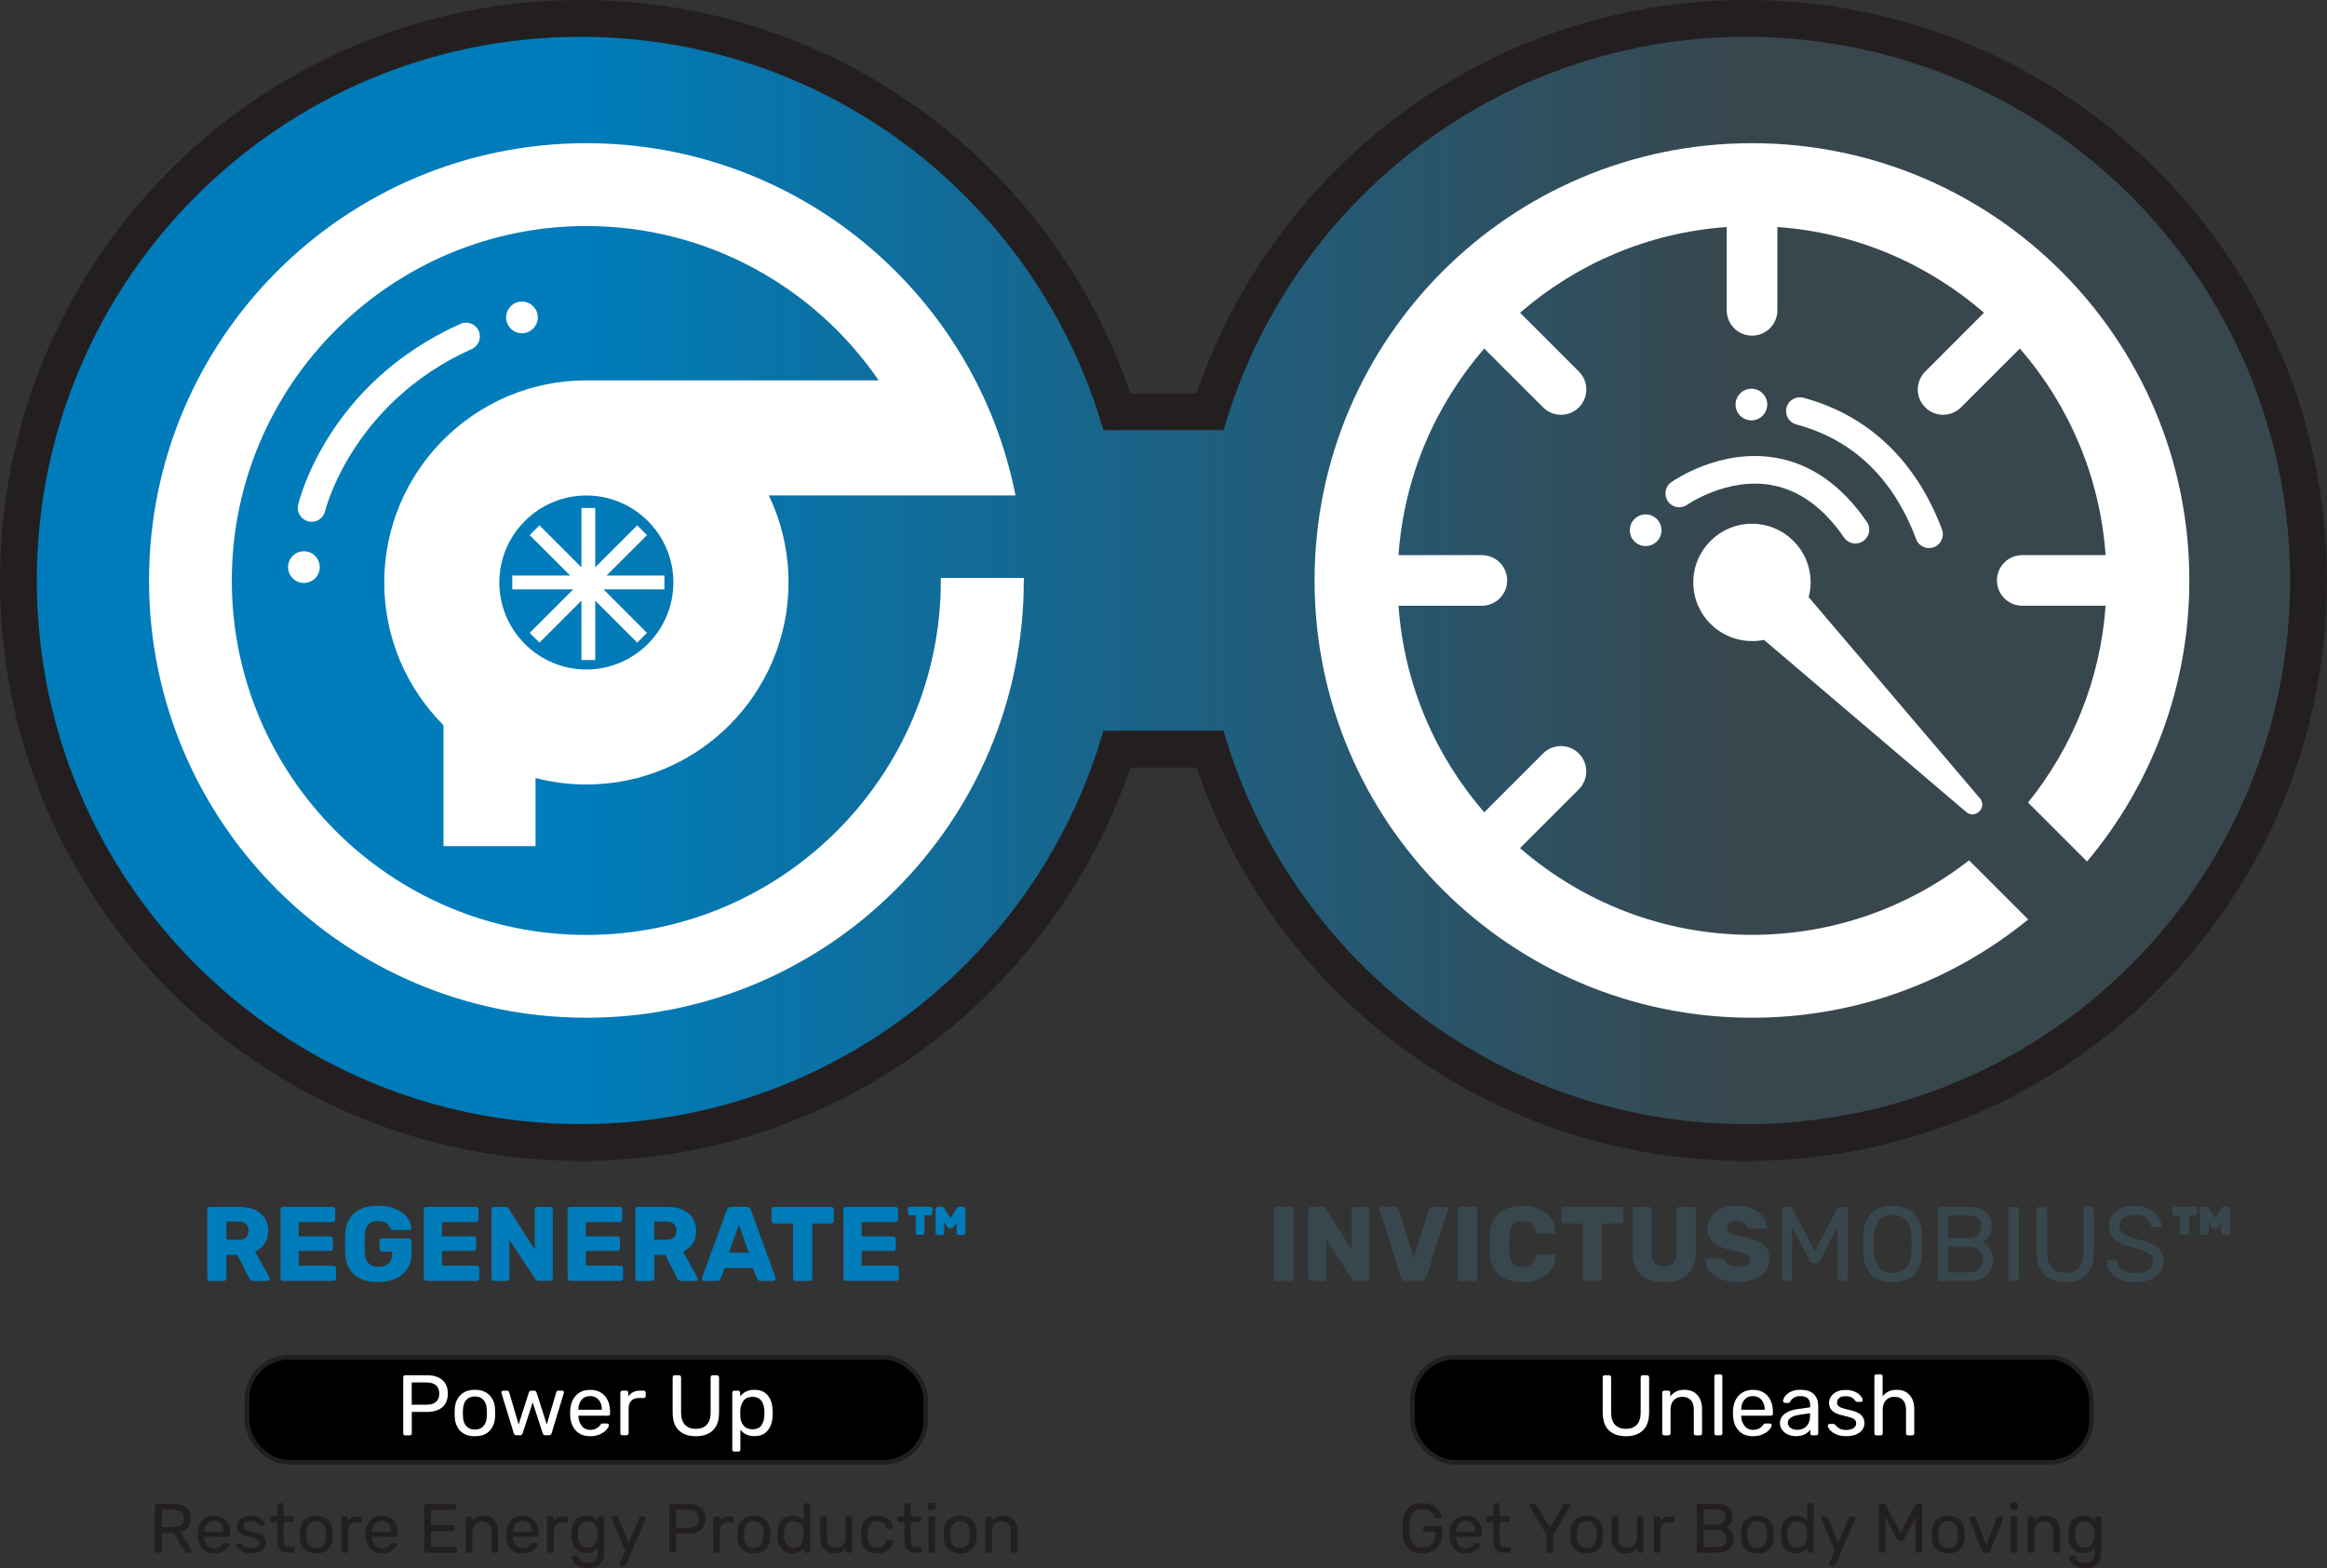 <?xml version="1.0" encoding="UTF-8"?>
<svg xmlns="http://www.w3.org/2000/svg" xmlns:xlink="http://www.w3.org/1999/xlink" id="Layer_2" data-name="Layer 2" viewBox="0 0 505.43 340.67">
  <rect x="0" y="0" width="505.43" height="340.67" fill="#333333" stroke="none"/>
  <defs>
    <style>
      .cls-1 {
        fill: #000;
      }

      .cls-1, .cls-2 {
        stroke: #231f20;
        stroke-miterlimit: 10;
      }

      .cls-3 {
        fill: #231f20;
      }

      .cls-3, .cls-4, .cls-5, .cls-6 {
        stroke-width: 0px;
      }

      .cls-2 {
        fill: url(#linear-gradient);
        stroke-width: 8px;
      }

      .cls-4 {
        fill: #007cba;
      }

      .cls-5 {
        fill: #38474e;
      }

      .cls-6 {
        fill: #fff;
      }
    </style>
    <linearGradient id="linear-gradient" x1="4" y1="126.11" x2="501.43" y2="126.11" gradientUnits="userSpaceOnUse">
      <stop offset=".25" stop-color="#007cba"></stop>
      <stop offset=".75" stop-color="#38474e"></stop>
    </linearGradient>
  </defs>
  <g id="Layer_1-2" data-name="Layer 1">
    <g>
      <g>
        <path class="cls-4" d="M45.2,278.12c-.12-.11-.17-.25-.17-.4v-14.95c0-.17.06-.31.17-.41.11-.11.25-.16.4-.16h6.26c2.01,0,3.58.46,4.7,1.37s1.69,2.2,1.69,3.88c0,1.07-.25,1.99-.76,2.74-.51.75-1.2,1.33-2.09,1.73l3.15,5.66c.05.09.07.18.07.25,0,.12-.05.23-.15.33-.1.1-.21.15-.33.15h-3.06c-.44,0-.76-.21-.94-.62l-2.62-5.06h-2.35v5.11c0,.17-.06.31-.17.41-.12.11-.26.16-.43.16h-2.97c-.15,0-.29-.06-.4-.17ZM51.82,269.35c.71,0,1.24-.17,1.61-.52.37-.34.55-.82.55-1.44s-.18-1.1-.54-1.46c-.36-.36-.9-.54-1.62-.54h-2.65v3.96h2.65Z"></path>
        <path class="cls-4" d="M61.1,278.12c-.12-.11-.17-.25-.17-.4v-14.95c0-.17.06-.31.17-.41.11-.11.25-.16.4-.16h10.74c.17,0,.31.05.41.16.11.11.16.25.16.41v2.16c0,.15-.05.29-.16.4-.11.12-.25.17-.41.17h-7.34v3.11h6.83c.17,0,.31.06.41.17.11.12.16.26.16.43v2c0,.15-.05.29-.16.4-.11.12-.25.17-.41.17h-6.83v3.2h7.52c.17,0,.31.05.41.16.11.11.16.25.16.41v2.16c0,.15-.05.29-.16.4-.11.12-.25.17-.41.17h-10.92c-.15,0-.29-.06-.4-.17Z"></path>
        <path class="cls-4" d="M76.96,276.9c-1.24-1.08-1.9-2.62-1.98-4.61-.02-.44-.02-1.15-.02-2.12s0-1.67.02-2.12c.08-1.95.75-3.45,2.01-4.51,1.26-1.06,2.98-1.59,5.14-1.59,1.46,0,2.73.24,3.81.71,1.08.48,1.91,1.08,2.48,1.82.58.74.88,1.5.91,2.28,0,.14-.05.25-.15.35-.1.09-.22.14-.36.14h-3.36c-.15,0-.28-.02-.37-.07-.09-.05-.17-.13-.23-.25-.2-.44-.51-.83-.94-1.16s-1.03-.49-1.79-.49c-1.82,0-2.78.97-2.88,2.9-.02.43-.02,1.1-.02,2s0,1.56.02,2c.09,2.02,1.07,3.04,2.94,3.04.9,0,1.63-.23,2.17-.7.54-.47.82-1.18.82-2.15v-.44h-2.16c-.17,0-.31-.06-.41-.17-.11-.11-.16-.26-.16-.42v-1.7c0-.17.05-.31.16-.43.11-.12.24-.17.41-.17h5.8c.17,0,.31.06.41.17s.16.26.16.43v2.62c0,1.3-.3,2.43-.9,3.37-.6.94-1.45,1.66-2.54,2.16s-2.37.75-3.83.75c-2.21,0-3.93-.54-5.17-1.62Z"></path>
        <path class="cls-4" d="M92.22,278.12c-.12-.11-.17-.25-.17-.4v-14.95c0-.17.06-.31.17-.41.11-.11.25-.16.4-.16h10.74c.17,0,.31.05.41.16.11.11.16.25.16.41v2.16c0,.15-.05.29-.16.4-.11.12-.25.17-.41.17h-7.34v3.11h6.83c.17,0,.31.06.41.17.11.12.16.26.16.43v2c0,.15-.05.29-.16.4-.11.12-.25.17-.41.17h-6.83v3.2h7.52c.17,0,.31.05.41.16.11.11.16.25.16.41v2.16c0,.15-.05.29-.16.4-.11.12-.25.17-.41.17h-10.92c-.15,0-.29-.06-.4-.17Z"></path>
        <path class="cls-4" d="M106.91,278.12c-.12-.11-.17-.25-.17-.4v-14.95c0-.17.06-.31.17-.41.11-.11.25-.16.4-.16h2.44c.38,0,.64.15.78.44l5.61,8.83v-8.69c0-.17.06-.31.17-.41.12-.11.25-.16.4-.16h2.76c.17,0,.31.05.41.16.11.11.16.25.16.41v14.93c0,.17-.05.31-.16.42-.11.12-.25.17-.41.17h-2.46c-.34,0-.59-.15-.76-.44l-5.61-8.51v8.37c0,.15-.05.29-.16.4-.11.12-.25.17-.41.17h-2.76c-.15,0-.29-.06-.4-.17Z"></path>
        <path class="cls-4" d="M123.45,278.12c-.12-.11-.17-.25-.17-.4v-14.95c0-.17.06-.31.17-.41.11-.11.25-.16.4-.16h10.74c.17,0,.31.05.41.16.11.11.16.25.16.41v2.16c0,.15-.05.29-.16.4-.11.12-.25.17-.41.17h-7.34v3.11h6.83c.17,0,.31.06.41.17.11.12.16.26.16.43v2c0,.15-.05.29-.16.4-.11.12-.25.17-.41.17h-6.83v3.2h7.52c.17,0,.31.05.41.16.11.11.16.25.16.41v2.16c0,.15-.05.29-.16.4-.11.12-.25.17-.41.17h-10.92c-.15,0-.29-.06-.4-.17Z"></path>
        <path class="cls-4" d="M138.15,278.12c-.12-.11-.17-.25-.17-.4v-14.95c0-.17.06-.31.17-.41.11-.11.25-.16.4-.16h6.26c2.01,0,3.58.46,4.7,1.37s1.69,2.2,1.69,3.88c0,1.07-.25,1.99-.76,2.74-.51.75-1.2,1.33-2.09,1.73l3.15,5.66c.05.09.07.18.07.25,0,.12-.05.23-.15.33-.1.1-.21.15-.33.15h-3.06c-.44,0-.76-.21-.94-.62l-2.62-5.06h-2.35v5.11c0,.17-.06.31-.17.41-.12.11-.26.16-.43.16h-2.97c-.15,0-.29-.06-.4-.17ZM144.76,269.35c.71,0,1.24-.17,1.61-.52.37-.34.55-.82.55-1.44s-.18-1.1-.54-1.46c-.36-.36-.9-.54-1.62-.54h-2.65v3.96h2.65Z"></path>
        <path class="cls-4" d="M152.61,278.14c-.1-.1-.15-.21-.15-.33,0-.09,0-.16.02-.21l5.4-14.77c.05-.18.15-.34.3-.46.15-.12.35-.18.6-.18h3.4c.25,0,.44.06.6.18.15.12.25.28.3.46l5.38,14.77.05.21c0,.12-.05.23-.15.33-.1.1-.22.15-.36.15h-2.83c-.37,0-.61-.16-.74-.48l-.9-2.35h-6.14l-.87,2.35c-.12.32-.38.48-.76.48h-2.83c-.12,0-.23-.05-.33-.15ZM162.63,272.15l-2.14-6.07-2.14,6.07h4.28Z"></path>
        <path class="cls-4" d="M172.42,278.12c-.12-.11-.17-.25-.17-.4v-11.91h-4.09c-.15,0-.29-.06-.4-.17-.11-.12-.17-.25-.17-.4v-2.46c0-.17.06-.31.17-.41.12-.11.25-.16.4-.16h12.37c.17,0,.31.05.41.16.11.11.16.25.16.41v2.46c0,.17-.05.31-.16.41-.11.11-.25.16-.41.16h-4.09v11.91c0,.15-.05.29-.16.4-.11.12-.25.17-.41.17h-3.04c-.15,0-.29-.06-.4-.17Z"></path>
        <path class="cls-4" d="M183.36,278.12c-.12-.11-.17-.25-.17-.4v-14.95c0-.17.06-.31.17-.41.11-.11.25-.16.4-.16h10.74c.17,0,.31.05.41.16.11.11.16.25.16.41v2.16c0,.15-.05.29-.16.4-.11.12-.25.17-.41.17h-7.34v3.11h6.83c.17,0,.31.06.41.17.11.12.16.26.16.43v2c0,.15-.05.29-.16.4-.11.12-.25.17-.41.17h-6.83v3.2h7.52c.17,0,.31.05.41.16.11.11.16.25.16.41v2.16c0,.15-.05.29-.16.4-.11.12-.25.17-.41.17h-10.92c-.15,0-.29-.06-.4-.17Z"></path>
        <path class="cls-4" d="M199.04,268.17c-.09-.09-.14-.21-.14-.37v-3.75h-1.2c-.15,0-.28-.05-.37-.14-.09-.09-.14-.21-.14-.37v-.85c0-.15.05-.28.14-.37.09-.09.21-.14.37-.14h4.3c.15,0,.28.05.37.14.09.09.14.21.14.37v.85c0,.15-.05.28-.14.37-.09.09-.22.14-.37.14h-1.2v3.75c0,.15-.05.28-.14.37-.09.09-.21.14-.37.14h-.9c-.15,0-.28-.05-.37-.14ZM203.32,268.17c-.09-.09-.14-.21-.14-.37v-5.11c0-.15.05-.28.14-.37.09-.09.21-.14.37-.14h.87c.15,0,.28.05.38.14.1.09.2.21.29.37l1.22,1.96,1.22-1.96c.09-.15.19-.28.29-.37s.23-.14.38-.14h.85c.15,0,.28.05.37.14s.14.21.14.37v5.11c0,.15-.05.28-.14.37s-.21.14-.37.14h-.9c-.15,0-.28-.05-.37-.14-.09-.09-.14-.21-.14-.37v-2.25l-.51.83c-.11.17-.2.29-.28.36s-.18.1-.32.1h-.46c-.14,0-.25-.03-.32-.1s-.17-.19-.28-.36l-.53-.83v2.25c0,.15-.05.28-.14.37-.09.09-.21.14-.37.14h-.9c-.15,0-.28-.05-.37-.14Z"></path>
      </g>
      <g>
        <rect class="cls-1" x="53.63" y="294.87" width="147.46" height="22.83" rx="9.19" ry="9.19"></rect>
        <path class="cls-6" d="M87.7,311.71c-.08-.08-.12-.18-.12-.31v-12.17c0-.14.04-.25.12-.33s.18-.12.31-.12h4.73c1.4,0,2.51.34,3.32,1.03s1.21,1.67,1.21,2.96-.4,2.28-1.2,2.96-1.91,1.02-3.33,1.02h-3.3v4.66c0,.12-.04.23-.13.31-.09.08-.19.12-.32.12h-.99c-.12,0-.23-.04-.31-.12ZM92.65,305.18c.91,0,1.59-.2,2.06-.61s.7-1.01.7-1.79-.23-1.38-.69-1.8-1.15-.63-2.07-.63h-3.22v4.83h3.22Z"></path>
        <path class="cls-6" d="M99.97,310.87c-.75-.77-1.15-1.79-1.2-3.08l-.02-.8.02-.8c.05-1.27.45-2.29,1.21-3.07s1.81-1.17,3.17-1.17,2.41.39,3.17,1.17,1.16,1.8,1.21,3.07c.01.14.02.4.02.8s0,.67-.02.8c-.05,1.28-.45,2.3-1.2,3.08s-1.81,1.16-3.18,1.16-2.43-.39-3.18-1.16ZM105,309.84c.45-.5.7-1.21.74-2.14.01-.12.02-.36.02-.71s0-.58-.02-.71c-.04-.93-.28-1.65-.74-2.14-.45-.5-1.07-.75-1.85-.75s-1.4.25-1.86.75c-.46.5-.7,1.21-.73,2.14l-.02.71.02.71c.02.93.27,1.65.73,2.14.46.5,1.08.75,1.86.75s1.4-.25,1.85-.75Z"></path>
        <path class="cls-6" d="M111.81,311.72c-.09-.08-.16-.19-.22-.35l-2.65-8.65-.04-.19c0-.11.04-.21.12-.28.08-.07.17-.11.27-.11h.82c.12,0,.23.03.31.1.08.07.13.14.16.21l2.07,7.03,2.22-6.95c.02-.1.08-.19.17-.27.09-.08.21-.12.35-.12h.63c.15,0,.27.04.35.12.09.08.14.17.17.27l2.22,6.95,2.07-7.03c.01-.06.06-.13.14-.21s.18-.11.31-.11h.84c.1,0,.19.04.26.11.07.07.11.17.11.28l-.04.19-2.63,8.65c-.06.16-.14.28-.22.35-.09.07-.22.11-.39.11h-.73c-.34,0-.54-.16-.62-.47l-2.16-6.67-2.16,6.67c-.1.31-.31.47-.63.47h-.73c-.16,0-.29-.04-.37-.11Z"></path>
        <path class="cls-6" d="M125.11,310.84c-.76-.79-1.18-1.87-1.26-3.23l-.02-.63.02-.62c.09-1.34.51-2.41,1.28-3.21.76-.79,1.77-1.19,3.03-1.19,1.38,0,2.45.44,3.21,1.31.76.88,1.14,2.06,1.14,3.55v.32c0,.13-.04.23-.12.31-.08.08-.18.12-.31.12h-6.45v.17c.04.81.28,1.49.74,2.06.45.57,1.05.85,1.8.85.57,0,1.04-.12,1.41-.34.37-.23.64-.47.81-.72.11-.15.2-.24.25-.27.06-.03.16-.05.31-.05h.91c.11,0,.21.03.28.09s.11.15.11.26c0,.27-.17.6-.51.99-.34.39-.82.72-1.44,1s-1.32.42-2.12.42c-1.28,0-2.3-.39-3.07-1.18ZM130.73,306.28v-.06c0-.86-.23-1.56-.7-2.1-.47-.54-1.09-.81-1.87-.81s-1.4.27-1.85.81c-.45.54-.68,1.24-.68,2.1v.06h5.11Z"></path>
        <path class="cls-6" d="M134.86,311.71c-.08-.08-.12-.18-.12-.31v-8.82c0-.12.04-.23.12-.32.08-.09.18-.13.31-.13h.86c.12,0,.23.04.32.13.09.09.13.19.13.32v.82c.51-.84,1.38-1.27,2.61-1.27h.73c.12,0,.23.04.31.12.08.08.12.18.12.31v.76c0,.12-.04.22-.12.3-.08.07-.18.11-.31.11h-1.12c-.67,0-1.2.2-1.58.59-.39.39-.58.92-.58,1.59v5.48c0,.12-.04.23-.13.31-.09.08-.19.12-.32.12h-.91c-.12,0-.23-.04-.31-.12Z"></path>
        <path class="cls-6" d="M147.41,310.73c-.88-.86-1.31-2.17-1.31-3.92v-7.57c0-.14.04-.25.12-.33s.18-.12.31-.12h.95c.14,0,.25.04.33.12s.12.19.12.33v7.61c0,1.19.28,2.09.84,2.68.56.6,1.35.9,2.37.9s1.81-.3,2.37-.9c.56-.6.84-1.49.84-2.68v-7.61c0-.14.04-.25.12-.33s.18-.12.31-.12h.97c.12,0,.23.04.31.13.08.09.12.19.12.32v7.57c0,1.75-.44,3.06-1.31,3.92-.88.86-2.12,1.3-3.72,1.3s-2.84-.43-3.72-1.3Z"></path>
        <path class="cls-6" d="M159.17,315.26c-.08-.08-.12-.18-.12-.31v-12.38c0-.12.04-.23.12-.31.08-.08.18-.12.31-.12h.86c.12,0,.23.04.31.12.08.08.12.18.12.31v.82c.7-.96,1.71-1.44,3.06-1.44s2.28.41,2.94,1.23,1,1.88,1.05,3.17c.01.14.02.35.02.63s0,.5-.02.63c-.05,1.28-.4,2.33-1.06,3.16-.66.83-1.63,1.24-2.93,1.24s-2.3-.47-3.02-1.4v4.32c0,.12-.04.23-.11.31-.07.08-.17.12-.3.12h-.91c-.12,0-.23-.04-.31-.12ZM165.36,309.69c.4-.55.62-1.27.66-2.16.01-.12.02-.3.02-.54,0-2.35-.87-3.52-2.61-3.52-.86,0-1.5.28-1.93.85-.43.57-.66,1.24-.7,2.02l-.02.71.02.73c.02.73.26,1.37.71,1.92.45.55,1.09.82,1.92.82.88,0,1.53-.27,1.93-.82Z"></path>
      </g>
      <g>
        <path class="cls-3" d="M33.77,337.24c-.07-.07-.1-.15-.1-.25v-9.9c0-.11.03-.2.1-.27s.15-.1.25-.1h3.7c1.16,0,2.07.27,2.73.82.66.55.99,1.33.99,2.37,0,.77-.19,1.4-.57,1.9-.38.49-.91.84-1.6,1.03l2.33,4.03c.03.06.05.12.05.17,0,.08-.03.15-.1.21-.07.06-.14.09-.22.09h-.73c-.15,0-.27-.04-.36-.11-.09-.07-.16-.17-.23-.3l-2.2-3.85h-2.65v3.91c0,.1-.04.18-.11.25-.07.07-.16.1-.26.1h-.77c-.1,0-.18-.03-.25-.1ZM37.66,331.79c1.51,0,2.26-.63,2.26-1.9s-.75-1.9-2.26-1.9h-2.5v3.79h2.5Z"></path>
        <path class="cls-3" d="M43.98,336.53c-.62-.64-.96-1.52-1.02-2.63l-.02-.52.02-.5c.07-1.09.42-1.96,1.04-2.61.62-.65,1.44-.97,2.46-.97,1.12,0,1.99.36,2.61,1.07s.92,1.67.92,2.89v.26c0,.1-.03.18-.1.25-.07.07-.15.1-.25.1h-5.25v.14c.03.66.23,1.22.6,1.67.37.46.86.69,1.46.69.46,0,.85-.09,1.14-.28.3-.19.52-.38.66-.58.09-.12.16-.19.2-.22.05-.03.13-.04.25-.04h.74c.09,0,.17.03.23.08s.09.12.09.21c0,.22-.14.49-.42.8-.28.31-.67.58-1.17.81s-1.07.34-1.72.34c-1.04,0-1.87-.32-2.49-.96ZM48.55,332.82v-.05c0-.7-.19-1.27-.57-1.71-.38-.44-.89-.66-1.52-.66s-1.14.22-1.51.66c-.37.44-.55,1.01-.55,1.71v.05h4.15Z"></path>
        <path class="cls-3" d="M52.75,337.15c-.48-.23-.84-.49-1.08-.78s-.36-.54-.36-.73c0-.1.04-.18.11-.23.08-.06.15-.08.23-.08h.68c.1,0,.19.05.27.15.24.28.51.51.79.67.28.16.66.24,1.14.24.53,0,.95-.1,1.28-.31.33-.21.49-.49.49-.86,0-.24-.07-.44-.2-.6-.14-.16-.37-.29-.7-.41-.33-.12-.82-.24-1.46-.39-.88-.19-1.5-.47-1.87-.83-.37-.36-.55-.83-.55-1.41,0-.38.11-.75.34-1.1.23-.35.56-.63,1-.85.44-.22.97-.33,1.58-.33.65,0,1.2.11,1.65.32.45.21.8.46,1.02.75.23.29.34.53.34.72,0,.09-.03.17-.1.23-.07.06-.14.09-.23.09h-.64c-.12,0-.22-.05-.3-.15-.16-.19-.3-.34-.42-.45-.12-.11-.28-.2-.5-.28-.22-.08-.49-.12-.83-.12-.49,0-.86.1-1.12.31-.26.21-.39.48-.39.81,0,.21.06.39.17.54.11.15.33.28.64.4.32.12.78.25,1.39.38.96.2,1.64.49,2.04.87.4.38.6.86.6,1.45,0,.43-.13.83-.38,1.18-.25.35-.62.63-1.11.83-.49.2-1.07.3-1.75.3s-1.3-.11-1.78-.34Z"></path>
        <path class="cls-3" d="M60.21,334.67v-4h-1.18c-.1,0-.18-.03-.25-.1-.07-.07-.1-.15-.1-.25v-.52c0-.1.03-.18.1-.25.07-.07.15-.1.25-.1h1.18v-2.53c0-.1.03-.18.1-.25.07-.07.15-.1.25-.1h.71c.1,0,.18.03.25.1.07.07.1.15.1.25v2.53h1.88c.1,0,.18.03.25.1.07.07.1.15.1.25v.52c0,.1-.03.18-.1.25-.07.07-.15.1-.25.1h-1.88v3.9c0,.51.09.89.26,1.14.17.26.45.39.85.39h.92c.1,0,.18.03.25.1.07.07.1.15.1.25v.55c0,.1-.03.18-.1.25-.07.07-.15.1-.25.1h-1.05c-1.6,0-2.4-.89-2.4-2.67Z"></path>
        <path class="cls-3" d="M66.1,336.55c-.61-.63-.94-1.46-.98-2.5v-.65s0-.65,0-.65c.04-1.03.37-1.86.99-2.49s1.48-.95,2.58-.95,1.96.32,2.58.95.95,1.46.99,2.49c0,.11.02.33.02.65s0,.54-.02.65c-.04,1.04-.37,1.87-.98,2.5s-1.47.94-2.58.94-1.97-.31-2.59-.94ZM70.19,335.72c.37-.4.57-.99.6-1.74,0-.1.01-.29.01-.58s0-.47-.01-.58c-.03-.76-.23-1.34-.6-1.74-.37-.4-.87-.61-1.51-.61s-1.14.2-1.52.61c-.37.4-.57.99-.59,1.74l-.02.58.02.58c.02.76.22,1.34.59,1.74.37.4.88.61,1.52.61s1.14-.2,1.51-.61Z"></path>
        <path class="cls-3" d="M74.25,337.24c-.07-.07-.1-.15-.1-.25v-7.17c0-.1.03-.19.1-.26.07-.07.15-.11.25-.11h.7c.1,0,.19.04.26.11.07.07.11.16.11.26v.67c.41-.69,1.12-1.03,2.12-1.03h.59c.1,0,.18.03.25.1.07.07.1.15.1.25v.62c0,.1-.03.18-.1.24-.07.06-.15.09-.25.09h-.91c-.55,0-.98.16-1.29.48-.31.32-.47.75-.47,1.3v4.46c0,.1-.04.18-.11.25-.07.07-.16.1-.26.1h-.74c-.1,0-.18-.03-.25-.1Z"></path>
        <path class="cls-3" d="M80.42,336.53c-.62-.64-.96-1.52-1.02-2.63l-.02-.52.02-.5c.07-1.09.42-1.96,1.04-2.61.62-.65,1.44-.97,2.46-.97,1.12,0,1.99.36,2.61,1.07s.92,1.67.92,2.89v.26c0,.1-.03.18-.1.25-.07.07-.15.1-.25.1h-5.25v.14c.03.66.23,1.22.6,1.67.37.46.86.69,1.46.69.46,0,.85-.09,1.14-.28.3-.19.52-.38.66-.58.09-.12.16-.19.2-.22.05-.03.13-.04.25-.04h.74c.09,0,.17.03.23.08s.09.12.09.21c0,.22-.14.49-.42.8-.28.31-.67.58-1.17.81s-1.07.34-1.72.34c-1.04,0-1.87-.32-2.49-.96ZM84.99,332.82v-.05c0-.7-.19-1.27-.57-1.71-.38-.44-.89-.66-1.52-.66s-1.14.22-1.51.66c-.37.44-.55,1.01-.55,1.71v.05h4.15Z"></path>
        <path class="cls-3" d="M92.26,337.24c-.07-.07-.1-.15-.1-.25v-9.9c0-.11.03-.2.1-.27s.15-.1.25-.1h6.26c.1,0,.18.03.25.1s.1.15.1.27v.58c0,.1-.03.18-.09.25-.06.07-.15.1-.26.1h-5.15v3.32h4.82c.1,0,.18.03.25.1.07.07.1.15.1.27v.56c0,.1-.03.18-.1.25-.07.07-.15.1-.25.1h-4.82v3.44h5.28c.11,0,.2.03.26.09.06.06.09.15.09.26v.59c0,.1-.03.18-.1.25-.07.07-.15.1-.25.1h-6.38c-.1,0-.18-.03-.25-.1Z"></path>
        <path class="cls-3" d="M101.25,337.24c-.07-.07-.1-.15-.1-.25v-7.19c0-.1.03-.18.1-.25.07-.07.15-.1.25-.1h.71c.1,0,.18.03.25.1.07.07.1.15.1.25v.67c.29-.37.64-.66,1.04-.86.4-.2.9-.3,1.49-.3.97,0,1.73.31,2.27.93.54.62.81,1.45.81,2.48v4.28c0,.1-.03.18-.1.25-.07.07-.15.1-.25.1h-.76c-.1,0-.18-.03-.25-.1-.07-.07-.1-.15-.1-.25v-4.2c0-.72-.17-1.27-.52-1.67-.35-.39-.85-.59-1.51-.59s-1.14.2-1.52.6c-.37.4-.56.95-.56,1.66v4.2c0,.1-.03.18-.1.25-.07.07-.15.1-.25.1h-.76c-.1,0-.18-.03-.25-.1Z"></path>
        <path class="cls-3" d="M111,336.53c-.62-.64-.96-1.52-1.02-2.63l-.02-.52.02-.5c.07-1.09.42-1.96,1.04-2.61.62-.65,1.44-.97,2.46-.97,1.12,0,1.99.36,2.61,1.07s.92,1.67.92,2.89v.26c0,.1-.03.18-.1.25-.07.07-.15.1-.25.1h-5.25v.14c.03.66.23,1.22.6,1.67.37.46.86.69,1.46.69.46,0,.85-.09,1.14-.28.3-.19.52-.38.66-.58.09-.12.16-.19.2-.22.05-.03.13-.04.25-.04h.74c.09,0,.17.03.23.08s.09.12.09.21c0,.22-.14.49-.42.8-.28.31-.67.58-1.17.81s-1.07.34-1.72.34c-1.04,0-1.87-.32-2.49-.96ZM115.57,332.82v-.05c0-.7-.19-1.27-.57-1.71-.38-.44-.89-.66-1.52-.66s-1.14.22-1.51.66c-.37.44-.55,1.01-.55,1.71v.05h4.15Z"></path>
        <path class="cls-3" d="M118.93,337.24c-.07-.07-.1-.15-.1-.25v-7.17c0-.1.03-.19.1-.26.07-.07.15-.11.25-.11h.7c.1,0,.19.04.26.11.07.07.11.16.11.26v.67c.41-.69,1.12-1.03,2.12-1.03h.59c.1,0,.18.03.25.1.07.07.1.15.1.25v.62c0,.1-.03.18-.1.24-.07.06-.15.09-.25.09h-.91c-.55,0-.98.16-1.29.48-.31.32-.47.75-.47,1.3v4.46c0,.1-.04.18-.11.25-.07.07-.16.1-.26.1h-.74c-.1,0-.18-.03-.25-.1Z"></path>
        <path class="cls-3" d="M125.65,340.26c-.51-.28-.86-.59-1.08-.95-.21-.35-.33-.67-.35-.96-.01-.1.02-.19.1-.26.08-.07.16-.11.25-.11h.73c.09,0,.17.02.23.07s.11.13.15.25c.12.32.32.6.6.84.28.24.71.36,1.3.36.75,0,1.3-.16,1.65-.48.35-.32.53-.88.53-1.69v-1.03c-.26.33-.6.6-1,.8s-.88.3-1.44.3c-1.07,0-1.87-.34-2.4-1.02-.53-.68-.81-1.55-.84-2.6l-.02-.42.02-.41c.03-1.04.31-1.91.85-2.6.54-.69,1.33-1.04,2.4-1.04s1.89.39,2.49,1.17v-.65c0-.1.03-.19.1-.26.07-.07.15-.11.25-.11h.7c.1,0,.19.04.26.11.07.07.11.16.11.26v7.35c0,2.33-1.19,3.5-3.56,3.5-.83,0-1.5-.14-2-.42ZM129.19,335.5c.35-.45.55-.99.58-1.62,0-.09.01-.27.01-.53s0-.42-.01-.52c-.03-.63-.22-1.17-.57-1.62-.35-.46-.87-.68-1.57-.68s-1.24.22-1.56.67c-.32.45-.5,1.03-.53,1.76l-.02.39.02.41c.03.72.21,1.3.53,1.75.32.45.84.68,1.56.68s1.21-.23,1.56-.68Z"></path>
        <path class="cls-3" d="M134.64,340.13c-.06-.06-.09-.13-.09-.21,0-.07.03-.16.08-.27l1.17-2.77-2.9-6.84c-.05-.13-.08-.22-.08-.26,0-.09.03-.17.09-.23s.14-.09.23-.09h.74c.16,0,.28.09.36.26l2.3,5.52,2.37-5.52c.08-.17.21-.26.38-.26h.71c.09,0,.17.03.23.09.06.06.09.13.09.21,0,.03-.03.12-.08.27l-4.31,9.93c-.08.17-.21.26-.38.26h-.71c-.08,0-.15-.03-.21-.09Z"></path>
        <path class="cls-3" d="M145.46,337.24c-.07-.07-.1-.15-.1-.25v-9.9c0-.11.03-.2.1-.27s.15-.1.25-.1h3.85c1.14,0,2.04.28,2.7.83s.99,1.36.99,2.41-.33,1.85-.98,2.4-1.55.83-2.71.83h-2.68v3.79c0,.1-.04.18-.11.25-.07.07-.16.1-.26.1h-.8c-.1,0-.18-.03-.25-.1ZM149.49,331.93c.74,0,1.3-.17,1.68-.5s.57-.82.57-1.46-.19-1.12-.56-1.46-.93-.51-1.68-.51h-2.62v3.93h2.62Z"></path>
        <path class="cls-3" d="M155,337.24c-.07-.07-.1-.15-.1-.25v-7.17c0-.1.03-.19.1-.26.07-.07.15-.11.25-.11h.7c.1,0,.19.04.26.11.07.07.11.16.11.26v.67c.41-.69,1.12-1.03,2.12-1.03h.59c.1,0,.18.03.25.1.07.07.1.15.1.25v.62c0,.1-.03.18-.1.24-.07.06-.15.09-.25.09h-.91c-.55,0-.98.16-1.29.48-.31.32-.47.75-.47,1.3v4.46c0,.1-.04.18-.11.25-.07.07-.16.1-.26.1h-.74c-.1,0-.18-.03-.25-.1Z"></path>
        <path class="cls-3" d="M161.15,336.55c-.61-.63-.94-1.46-.98-2.5v-.65s0-.65,0-.65c.04-1.03.37-1.86.99-2.49s1.48-.95,2.58-.95,1.96.32,2.58.95.95,1.46.99,2.49c0,.11.02.33.02.65s0,.54-.02.65c-.04,1.04-.37,1.87-.98,2.5s-1.47.94-2.58.94-1.97-.31-2.59-.94ZM165.24,335.72c.37-.4.57-.99.6-1.74,0-.1.01-.29.01-.58s0-.47-.01-.58c-.03-.76-.23-1.34-.6-1.74-.37-.4-.87-.61-1.51-.61s-1.14.2-1.52.61c-.37.4-.57.99-.59,1.74l-.02.58.02.58c.02.76.22,1.34.59,1.74.37.4.88.61,1.52.61s1.14-.2,1.51-.61Z"></path>
        <path class="cls-3" d="M169.71,336.46c-.54-.69-.82-1.56-.85-2.61l-.02-.46.02-.45c.03-1.04.31-1.91.85-2.6.54-.69,1.33-1.04,2.38-1.04s1.86.37,2.46,1.11v-3.49c0-.1.03-.18.1-.25.07-.07.15-.1.25-.1h.73c.1,0,.18.03.25.1.07.07.1.15.1.25v10.07c0,.1-.03.18-.1.25-.07.07-.15.1-.25.1h-.68c-.1,0-.18-.03-.25-.1-.07-.07-.1-.15-.1-.25v-.64c-.59.76-1.42,1.14-2.5,1.14s-1.84-.34-2.38-1.03ZM173.98,335.57c.35-.46.54-1.01.57-1.65,0-.11.01-.3.01-.58s0-.48-.01-.59c-.02-.6-.21-1.12-.58-1.56-.36-.44-.88-.67-1.56-.67-.72,0-1.24.22-1.57.67-.33.45-.51,1.03-.54,1.76l-.02.44c0,1.91.71,2.87,2.12,2.87.7,0,1.22-.23,1.57-.69Z"></path>
        <path class="cls-3" d="M178.94,336.56c-.53-.62-.79-1.45-.79-2.48v-4.28c0-.1.03-.18.1-.25.07-.07.15-.1.25-.1h.76c.1,0,.18.03.25.1.07.07.1.15.1.25v4.2c0,1.51.66,2.26,1.97,2.26.64,0,1.14-.2,1.52-.6.37-.4.56-.95.56-1.66v-4.2c0-.1.03-.18.1-.25.07-.07.15-.1.25-.1h.76c.1,0,.18.03.24.1.06.07.09.15.09.25v7.19c0,.1-.03.18-.09.25-.06.07-.14.1-.24.1h-.71c-.1,0-.18-.03-.25-.1-.07-.07-.1-.15-.1-.25v-.67c-.28.38-.63.67-1.03.87s-.9.3-1.5.3c-.96,0-1.7-.31-2.23-.93Z"></path>
        <path class="cls-3" d="M188,336.57c-.61-.61-.94-1.47-.98-2.57v-.61s0-.61,0-.61c.04-1.1.37-1.96.98-2.57.61-.61,1.46-.92,2.54-.92.73,0,1.34.13,1.85.39.51.26.88.59,1.13.97s.38.77.4,1.15c0,.1-.02.18-.09.24-.07.06-.16.09-.26.09h-.73c-.1,0-.18-.02-.23-.06-.05-.04-.1-.12-.15-.24-.17-.49-.41-.83-.73-1.04s-.71-.31-1.18-.31c-.63,0-1.12.19-1.49.58s-.57.98-.6,1.78l-.02.55.02.52c.03.81.23,1.4.59,1.79.36.38.86.58,1.5.58.48,0,.87-.1,1.18-.31.31-.21.56-.55.73-1.04.05-.12.1-.2.15-.25.05-.05.13-.07.23-.07h.73c.1,0,.19.03.26.1.07.07.1.15.09.25-.02.37-.15.76-.4,1.14-.25.39-.62.71-1.12.98-.5.26-1.12.39-1.86.39-1.08,0-1.93-.31-2.54-.92Z"></path>
        <path class="cls-3" d="M196.41,334.67v-4h-1.18c-.1,0-.18-.03-.25-.1-.07-.07-.1-.15-.1-.25v-.52c0-.1.03-.18.1-.25.07-.07.15-.1.25-.1h1.18v-2.53c0-.1.03-.18.1-.25.07-.07.15-.1.25-.1h.71c.1,0,.18.03.25.1.07.07.1.15.1.25v2.53h1.88c.1,0,.18.03.25.1.07.07.1.15.1.25v.52c0,.1-.03.18-.1.25-.07.07-.15.1-.25.1h-1.88v3.9c0,.51.09.89.26,1.14.17.26.45.39.85.39h.92c.1,0,.18.03.25.1.07.07.1.15.1.25v.55c0,.1-.03.18-.1.25-.07.07-.15.1-.25.1h-1.05c-1.6,0-2.4-.89-2.4-2.67Z"></path>
        <path class="cls-3" d="M201.63,327.89c-.07-.07-.1-.15-.1-.25v-.82c0-.1.03-.19.1-.26.07-.07.15-.11.25-.11h.95c.1,0,.19.04.26.11.07.07.11.16.11.26v.82c0,.1-.04.18-.11.25-.07.07-.16.1-.26.1h-.95c-.1,0-.18-.03-.25-.1ZM201.75,337.24c-.07-.07-.1-.15-.1-.25v-7.19c0-.1.03-.18.1-.25.07-.07.15-.1.25-.1h.73c.1,0,.18.03.25.1.07.07.1.15.1.25v7.19c0,.1-.03.18-.1.25-.07.07-.15.1-.25.1h-.73c-.1,0-.18-.03-.25-.1Z"></path>
        <path class="cls-3" d="M205.97,336.55c-.61-.63-.94-1.46-.98-2.5v-.65s0-.65,0-.65c.04-1.03.37-1.86.99-2.49s1.48-.95,2.58-.95,1.96.32,2.58.95.95,1.46.99,2.49c0,.11.02.33.02.65s0,.54-.02.65c-.04,1.04-.37,1.87-.98,2.5s-1.47.94-2.58.94-1.97-.31-2.59-.94ZM210.06,335.72c.37-.4.57-.99.6-1.74,0-.1.01-.29.01-.58s0-.47-.01-.58c-.03-.76-.23-1.34-.6-1.74-.37-.4-.87-.61-1.51-.61s-1.14.2-1.52.61c-.37.4-.57.99-.59,1.74l-.02.58.02.58c.02.76.22,1.34.59,1.74.37.4.88.61,1.52.61s1.14-.2,1.51-.61Z"></path>
        <path class="cls-3" d="M214.12,337.24c-.07-.07-.1-.15-.1-.25v-7.19c0-.1.03-.18.1-.25.07-.07.15-.1.25-.1h.71c.1,0,.18.03.25.1.07.07.1.15.1.25v.67c.29-.37.64-.66,1.04-.86.4-.2.9-.3,1.49-.3.97,0,1.73.31,2.27.93.54.62.81,1.45.81,2.48v4.28c0,.1-.03.18-.1.25-.07.07-.15.1-.25.1h-.76c-.1,0-.18-.03-.25-.1-.07-.07-.1-.15-.1-.25v-4.2c0-.72-.17-1.27-.52-1.67-.35-.39-.85-.59-1.51-.59s-1.14.2-1.52.6c-.37.4-.56.95-.56,1.66v4.2c0,.1-.03.18-.1.25-.07.07-.15.1-.25.1h-.76c-.1,0-.18-.03-.25-.1Z"></path>
      </g>
    </g>
    <g>
      <g>
        <path class="cls-5" d="M276.88,278.12c-.12-.11-.17-.25-.17-.4v-14.95c0-.17.06-.31.17-.41.12-.11.25-.16.4-.16h3.08c.17,0,.31.05.43.16.12.11.17.25.17.41v14.95c0,.17-.06.31-.17.41s-.26.16-.43.16h-3.08c-.15,0-.29-.06-.4-.17Z"></path>
        <path class="cls-5" d="M284.33,278.12c-.12-.11-.17-.25-.17-.4v-14.95c0-.17.06-.31.17-.41.11-.11.25-.16.4-.16h2.44c.38,0,.64.15.78.44l5.61,8.83v-8.69c0-.17.06-.31.17-.41.12-.11.25-.16.4-.16h2.76c.17,0,.31.05.41.16.11.11.16.25.16.41v14.93c0,.17-.05.31-.16.42-.11.12-.25.17-.41.17h-2.46c-.34,0-.59-.15-.76-.44l-5.61-8.51v8.37c0,.15-.05.29-.16.4-.11.12-.25.17-.41.17h-2.76c-.15,0-.29-.06-.4-.17Z"></path>
        <path class="cls-5" d="M304.35,277.6l-4.69-14.72-.05-.21c0-.12.05-.23.15-.33s.22-.15.36-.15h2.85c.21,0,.39.06.54.18.15.12.24.26.29.41l3.27,10.63,3.24-10.63c.05-.15.14-.29.29-.41.15-.12.33-.18.54-.18h2.88c.12,0,.23.05.33.15s.15.21.15.33l-.05.21-4.69,14.72c-.14.46-.45.69-.94.69h-3.52c-.49,0-.8-.23-.94-.69Z"></path>
        <path class="cls-5" d="M316.81,278.12c-.12-.11-.17-.25-.17-.4v-14.95c0-.17.06-.31.17-.41.11-.11.25-.16.4-.16h3.08c.17,0,.31.05.42.16.12.11.17.25.17.41v14.95c0,.17-.06.31-.17.41-.11.11-.26.16-.42.16h-3.08c-.15,0-.29-.06-.4-.17Z"></path>
        <path class="cls-5" d="M325.55,276.93c-1.23-1.07-1.89-2.61-1.97-4.63-.02-.41-.02-1.09-.02-2.02s0-1.64.02-2.07c.08-1.99.74-3.53,2-4.61,1.26-1.08,2.96-1.62,5.11-1.62,1.35,0,2.56.23,3.63.68,1.07.45,1.92,1.1,2.54,1.93.62.84.94,1.81.95,2.93v.05c0,.12-.05.23-.15.31-.1.08-.21.13-.33.13h-3.11c-.2,0-.35-.04-.46-.13-.11-.08-.2-.24-.28-.47-.21-.78-.55-1.33-1.01-1.64-.46-.31-1.07-.47-1.82-.47-1.81,0-2.75,1.01-2.81,3.04-.01.41-.02,1.05-.02,1.91s0,1.51.02,1.96c.06,2.02,1,3.04,2.81,3.04.75,0,1.36-.17,1.84-.49.47-.33.8-.87.99-1.62.06-.23.15-.39.25-.47.11-.08.27-.13.48-.13h3.11c.14,0,.26.05.36.14s.14.21.13.34c-.01,1.12-.33,2.1-.95,2.93-.62.84-1.47,1.48-2.54,1.93-1.07.45-2.29.68-3.63.68-2.19,0-3.91-.53-5.14-1.6Z"></path>
        <path class="cls-5" d="M343.95,278.12c-.12-.11-.17-.25-.17-.4v-11.91h-4.09c-.15,0-.29-.06-.4-.17-.11-.12-.17-.25-.17-.4v-2.46c0-.17.06-.31.17-.41.12-.11.25-.16.4-.16h12.37c.17,0,.31.05.41.16.11.11.16.25.16.41v2.46c0,.17-.05.31-.16.41s-.25.16-.41.16h-4.09v11.91c0,.15-.05.29-.16.4-.11.12-.25.17-.41.17h-3.04c-.15,0-.29-.06-.4-.17Z"></path>
        <path class="cls-5" d="M356.41,276.94c-1.22-1.06-1.83-2.65-1.83-4.78v-9.38c0-.17.06-.31.17-.41.12-.11.25-.16.4-.16h2.97c.17,0,.31.05.42.16.12.11.17.25.17.41v9.36c0,1,.23,1.74.7,2.24.47.5,1.15.75,2.04.75s1.55-.25,2.02-.76c.48-.51.71-1.25.71-2.23v-9.36c0-.17.06-.31.17-.41.12-.11.25-.16.4-.16h2.99c.17,0,.31.05.41.16.11.11.16.25.16.41v9.38c0,2.13-.61,3.73-1.83,4.78-1.22,1.06-2.89,1.59-5.03,1.59s-3.85-.53-5.07-1.59Z"></path>
        <path class="cls-5" d="M373.65,277.88c-1.04-.43-1.83-.99-2.36-1.69-.53-.7-.81-1.46-.84-2.29,0-.12.05-.23.15-.33s.22-.15.36-.15h2.9c.18,0,.33.03.45.1s.23.17.36.31c.2.4.52.73.97.99.45.26,1.04.39,1.77.39.87,0,1.54-.14,2-.41s.69-.65.69-1.13c0-.34-.12-.61-.36-.83-.24-.21-.61-.41-1.12-.58-.51-.17-1.26-.36-2.25-.57-1.84-.38-3.22-.95-4.13-1.69-.91-.74-1.37-1.81-1.37-3.19,0-.94.26-1.77.78-2.51.52-.74,1.26-1.31,2.23-1.72.97-.41,2.09-.62,3.38-.62s2.49.23,3.47.69,1.73,1.04,2.24,1.74.79,1.38.82,2.06c0,.14-.05.25-.14.34s-.21.14-.34.14h-3.04c-.18,0-.33-.03-.45-.09-.12-.06-.22-.16-.31-.3-.09-.35-.34-.65-.75-.9-.41-.25-.91-.37-1.51-.37-.69,0-1.22.12-1.59.37-.37.25-.55.61-.55,1.08,0,.32.1.59.31.81s.54.41,1.01.59c.47.18,1.14.36,2.01.54,1.43.26,2.56.59,3.42.98.85.39,1.48.9,1.87,1.52s.6,1.4.6,2.33c0,1.03-.3,1.92-.89,2.68-.59.76-1.41,1.34-2.46,1.75-1.05.41-2.25.61-3.6.61-1.46,0-2.71-.22-3.75-.64Z"></path>
        <path class="cls-5" d="M387.19,278.14c-.1-.1-.15-.23-.15-.38v-15.02c0-.17.05-.3.15-.4s.23-.15.38-.15h1.15c.25,0,.44.12.6.37l4.85,9.29,4.9-9.29c.03-.09.1-.18.2-.25.1-.08.23-.11.38-.11h1.13c.17,0,.3.05.4.15s.15.23.15.4v15.02c0,.15-.05.28-.16.38-.11.1-.24.15-.39.15h-1.13c-.15,0-.28-.05-.38-.15-.1-.1-.15-.23-.15-.38v-11.32l-3.84,7.5c-.15.32-.4.48-.74.48h-.71c-.34,0-.58-.16-.74-.48l-3.86-7.5v11.32c0,.15-.05.28-.15.38s-.23.15-.38.15h-1.13c-.15,0-.28-.05-.38-.15Z"></path>
        <path class="cls-5" d="M406.44,276.95c-1.1-1.05-1.68-2.63-1.74-4.75-.01-.46-.02-1.11-.02-1.96s0-1.49.02-1.93c.06-2.07.66-3.65,1.79-4.73,1.13-1.08,2.67-1.62,4.6-1.62s3.44.54,4.58,1.62c1.13,1.08,1.73,2.66,1.79,4.73.03.89.05,1.53.05,1.93s-.02,1.04-.05,1.96c-.06,2.12-.64,3.7-1.74,4.75-1.1,1.05-2.64,1.58-4.63,1.58s-3.56-.53-4.66-1.58ZM413.99,275.46c.72-.74,1.11-1.86,1.17-3.38.03-.92.05-1.53.05-1.84,0-.34-.02-.95-.05-1.84-.06-1.52-.46-2.65-1.18-3.38-.73-.74-1.69-1.1-2.89-1.1s-2.18.37-2.91,1.1c-.73.74-1.12,1.86-1.18,3.38-.02.44-.02,1.06-.02,1.84s0,1.38.02,1.84c.06,1.52.46,2.64,1.18,3.38.73.74,1.7,1.1,2.91,1.1s2.18-.37,2.9-1.1Z"></path>
        <path class="cls-5" d="M421.02,278.14c-.1-.1-.15-.23-.15-.38v-15.02c0-.17.05-.3.15-.4s.23-.15.38-.15h6.3c1.64,0,2.88.39,3.7,1.17s1.24,1.81,1.24,3.08c0,.86-.2,1.57-.59,2.14-.39.57-.85.98-1.39,1.24.64.32,1.19.82,1.63,1.5.44.67.67,1.45.67,2.32s-.2,1.64-.59,2.35-.97,1.26-1.74,1.68-1.69.62-2.76.62h-6.49c-.15,0-.28-.05-.38-.15ZM427.36,269c.97,0,1.71-.22,2.22-.67.51-.44.77-1.07.77-1.86s-.25-1.38-.76-1.79c-.51-.41-1.25-.62-2.23-.62h-4.23v4.95h4.23ZM427.59,276.43c.97,0,1.72-.26,2.27-.78.54-.52.82-1.19.82-2s-.27-1.52-.82-2.04-1.3-.77-2.27-.77h-4.46v5.59h4.46Z"></path>
        <path class="cls-5" d="M436.38,278.14c-.1-.1-.15-.23-.15-.38v-15.04c0-.15.05-.28.15-.38s.23-.15.38-.15h1.22c.15,0,.28.05.38.15s.15.23.15.38v15.04c0,.15-.05.28-.15.38s-.23.15-.38.15h-1.22c-.15,0-.28-.05-.38-.15Z"></path>
        <path class="cls-5" d="M444,276.93c-1.08-1.07-1.62-2.68-1.62-4.84v-9.34c0-.17.05-.3.15-.4.1-.1.23-.15.38-.15h1.17c.17,0,.3.05.4.15s.15.23.15.4v9.38c0,1.47.34,2.58,1.03,3.31.69.74,1.66,1.1,2.92,1.1s2.23-.37,2.92-1.1c.69-.74,1.03-1.84,1.03-3.31v-9.38c0-.17.05-.3.15-.4.1-.1.23-.15.38-.15h1.2c.15,0,.28.05.38.16.1.11.15.24.15.39v9.34c0,2.16-.54,3.78-1.62,4.84s-2.61,1.6-4.59,1.6-3.51-.53-4.59-1.6Z"></path>
        <path class="cls-5" d="M460.51,277.93c-.93-.4-1.64-.92-2.13-1.58-.49-.65-.75-1.35-.78-2.1,0-.12.05-.23.15-.33.1-.1.22-.15.36-.15h1.17c.29,0,.49.15.6.46.14.64.53,1.2,1.18,1.66.65.46,1.57.69,2.75.69,1.27,0,2.23-.23,2.88-.68.64-.45.97-1.08.97-1.9,0-.52-.16-.94-.47-1.27-.31-.32-.78-.61-1.39-.85s-1.53-.55-2.76-.92c-1.2-.34-2.15-.7-2.85-1.08-.71-.38-1.23-.86-1.59-1.43s-.53-1.28-.53-2.14.23-1.57.68-2.23,1.1-1.18,1.94-1.55c.84-.38,1.85-.56,3.01-.56s2.22.21,3.08.63c.86.42,1.51.95,1.96,1.6.44.64.68,1.29.71,1.93,0,.12-.04.23-.13.32s-.2.14-.36.14h-1.22c-.32,0-.52-.15-.6-.44-.09-.64-.45-1.18-1.08-1.6-.63-.42-1.42-.63-2.37-.63-1.04,0-1.86.2-2.46.6-.6.4-.9.99-.9,1.77,0,.52.14.95.43,1.29.28.34.72.63,1.3.89.58.25,1.43.54,2.55.86,1.3.35,2.33.72,3.08,1.09.75.38,1.31.84,1.68,1.4s.55,1.27.55,2.13c0,1.43-.55,2.54-1.66,3.36-1.1.81-2.59,1.22-4.46,1.22-1.27,0-2.37-.2-3.3-.6Z"></path>
        <path class="cls-5" d="M473.7,268.17c-.09-.09-.14-.21-.14-.37v-3.75h-1.2c-.15,0-.28-.05-.37-.14-.09-.09-.14-.21-.14-.37v-.85c0-.15.05-.28.14-.37.09-.09.21-.14.37-.14h4.3c.15,0,.28.05.37.14.09.09.14.21.14.37v.85c0,.15-.05.28-.14.37-.09.09-.22.14-.37.14h-1.2v3.75c0,.15-.05.28-.14.37-.09.09-.21.14-.37.14h-.9c-.15,0-.28-.05-.37-.14ZM477.98,268.17c-.09-.09-.14-.21-.14-.37v-5.11c0-.15.05-.28.14-.37s.21-.14.37-.14h.87c.15,0,.28.05.38.14.1.09.2.21.29.37l1.22,1.96,1.22-1.96c.09-.15.19-.28.29-.37s.23-.14.38-.14h.85c.15,0,.28.05.37.14s.14.21.14.37v5.11c0,.15-.05.28-.14.37s-.21.14-.37.14h-.9c-.15,0-.28-.05-.37-.14-.09-.09-.14-.21-.14-.37v-2.25l-.51.83c-.11.17-.2.29-.28.36-.08.07-.18.1-.32.1h-.46c-.14,0-.25-.03-.32-.1-.08-.07-.17-.19-.28-.36l-.53-.83v2.25c0,.15-.05.28-.14.37-.09.09-.21.14-.37.14h-.9c-.15,0-.28-.05-.37-.14Z"></path>
      </g>
      <g>
        <rect class="cls-1" x="306.8" y="294.87" width="147.46" height="22.83" rx="9.19" ry="9.19"></rect>
        <path class="cls-6" d="M349.42,310.73c-.88-.86-1.31-2.17-1.31-3.92v-7.57c0-.14.04-.25.12-.33.08-.08.18-.12.31-.12h.95c.14,0,.25.04.33.12.08.08.12.19.12.33v7.61c0,1.19.28,2.09.84,2.68.56.6,1.35.9,2.37.9s1.81-.3,2.37-.9c.56-.6.84-1.49.84-2.68v-7.61c0-.14.04-.25.12-.33.08-.08.18-.12.31-.12h.97c.12,0,.23.04.31.13.08.09.12.19.12.32v7.57c0,1.75-.44,3.06-1.31,3.92-.88.86-2.12,1.3-3.72,1.3s-2.84-.43-3.72-1.3Z"></path>
        <path class="cls-6" d="M361.16,311.71c-.08-.08-.12-.18-.12-.31v-8.84c0-.12.04-.23.12-.31s.18-.12.31-.12h.88c.12,0,.23.04.31.12.08.08.12.18.12.31v.82c.36-.46.79-.81,1.28-1.06.49-.25,1.1-.37,1.84-.37,1.19,0,2.12.38,2.79,1.15s1,1.78,1,3.05v5.26c0,.12-.04.23-.12.31-.08.08-.18.12-.31.12h-.93c-.13,0-.23-.04-.31-.12s-.12-.18-.12-.31v-5.16c0-.88-.21-1.57-.64-2.05-.43-.48-1.05-.73-1.86-.73s-1.4.25-1.86.74c-.46.49-.69,1.17-.69,2.04v5.16c0,.12-.04.23-.12.31-.08.08-.18.12-.31.12h-.93c-.13,0-.23-.04-.31-.12Z"></path>
        <path class="cls-6" d="M372.48,311.71c-.08-.08-.12-.18-.12-.31v-12.38c0-.13.04-.23.12-.31s.18-.12.31-.12h.88c.12,0,.23.04.31.12s.12.18.12.31v12.38c0,.12-.04.23-.12.31-.08.08-.18.12-.31.12h-.88c-.12,0-.23-.04-.31-.12Z"></path>
        <path class="cls-6" d="M377.68,310.84c-.76-.79-1.18-1.87-1.26-3.23l-.02-.63.02-.62c.09-1.34.51-2.41,1.28-3.21.76-.79,1.77-1.19,3.03-1.19,1.38,0,2.45.44,3.21,1.31.76.88,1.14,2.06,1.14,3.55v.32c0,.13-.04.23-.12.31s-.18.12-.31.12h-6.45v.17c.04.81.28,1.49.74,2.06s1.05.85,1.8.85c.57,0,1.04-.12,1.41-.34.37-.23.64-.47.81-.72.11-.15.2-.24.25-.27.06-.03.16-.05.31-.05h.91c.11,0,.21.03.28.09.08.06.11.15.11.26,0,.27-.17.6-.51.99-.34.39-.82.72-1.44,1s-1.32.42-2.12.42c-1.28,0-2.3-.39-3.07-1.18ZM383.3,306.28v-.06c0-.86-.23-1.56-.7-2.1-.47-.54-1.09-.81-1.87-.81s-1.4.27-1.85.81c-.45.54-.68,1.24-.68,2.1v.06h5.11Z"></path>
        <path class="cls-6" d="M388.31,311.65c-.52-.25-.94-.59-1.24-1.02-.3-.43-.46-.9-.46-1.43,0-.82.34-1.49,1.02-2.02s1.59-.87,2.75-1.04l2.78-.39v-.54c0-1.27-.73-1.9-2.18-1.9-.55,0-.99.12-1.34.35-.35.23-.61.5-.78.81-.04.11-.08.19-.14.24-.06.05-.13.08-.23.08h-.8c-.11,0-.21-.04-.29-.12-.08-.08-.12-.18-.12-.29.01-.3.15-.64.42-1.02s.68-.71,1.24-.99c.56-.28,1.25-.42,2.07-.42,1.39,0,2.39.33,3,.98.61.65.91,1.46.91,2.43v6.04c0,.12-.04.23-.12.31-.08.08-.18.12-.31.12h-.86c-.12,0-.23-.04-.31-.12-.08-.08-.12-.18-.12-.31v-.8c-.27.4-.67.73-1.19,1.01s-1.19.41-1.99.41c-.61,0-1.17-.13-1.7-.37ZM392.38,309.83c.52-.53.77-1.29.77-2.28v-.52l-2.16.32c-.88.13-1.55.33-2,.63-.45.29-.67.66-.67,1.11,0,.5.21.88.62,1.15.41.27.89.4,1.45.4.81,0,1.47-.26,1.99-.79Z"></path>
        <path class="cls-6" d="M398.76,311.6c-.59-.28-1.03-.6-1.32-.96-.29-.36-.44-.66-.44-.89,0-.13.05-.22.14-.29.09-.07.19-.1.29-.1h.84c.12,0,.24.06.33.19.3.35.62.62.97.82.35.2.81.3,1.4.3.65,0,1.17-.13,1.58-.38.4-.25.61-.61.61-1.05,0-.3-.08-.54-.25-.74s-.45-.36-.86-.5c-.4-.14-1-.3-1.8-.48-1.08-.24-1.85-.58-2.3-1.02-.45-.45-.68-1.03-.68-1.73,0-.47.14-.92.42-1.35.28-.43.69-.78,1.23-1.04.54-.27,1.19-.4,1.95-.4s1.47.13,2.03.39.98.57,1.26.92.42.65.42.89c0,.11-.04.21-.12.28-.08.08-.18.11-.29.11h-.78c-.15,0-.27-.06-.37-.19-.2-.24-.37-.42-.51-.55-.14-.13-.35-.25-.62-.35-.27-.1-.61-.15-1.02-.15-.6,0-1.06.13-1.38.38-.32.25-.48.59-.48,1,0,.26.07.48.21.66.14.18.4.35.79.49.39.15.96.3,1.71.47,1.18.25,2.02.61,2.51,1.07.49.47.74,1.06.74,1.78,0,.53-.16,1.02-.47,1.45-.31.43-.77.78-1.37,1.02-.6.25-1.32.37-2.15.37s-1.6-.14-2.19-.42Z"></path>
        <path class="cls-6" d="M407.24,311.71c-.08-.08-.12-.18-.12-.31v-12.38c0-.13.04-.23.12-.31s.18-.12.31-.12h.93c.12,0,.23.04.31.12s.12.18.12.31v4.34c.36-.46.78-.81,1.27-1.05.48-.24,1.09-.36,1.81-.36,1.19,0,2.12.38,2.79,1.15s1,1.78,1,3.05v5.26c0,.12-.04.23-.12.31s-.18.12-.31.12h-.93c-.13,0-.23-.04-.31-.12-.08-.08-.12-.18-.12-.31v-5.16c0-.88-.21-1.57-.64-2.05-.43-.48-1.05-.73-1.85-.73s-1.41.25-1.87.74c-.47.49-.7,1.17-.7,2.04v5.16c0,.12-.04.23-.12.31-.08.08-.18.12-.31.12h-.93c-.12,0-.23-.04-.31-.12Z"></path>
      </g>
      <g>
        <path class="cls-3" d="M305.86,336.41c-.73-.72-1.12-1.71-1.17-2.96-.01-.3-.02-.78-.02-1.42s0-1.13.02-1.43c.05-1.24.44-2.22,1.18-2.94.74-.72,1.76-1.08,3.08-1.08.89,0,1.64.16,2.27.48.62.32,1.09.7,1.4,1.16.31.46.48.88.5,1.27v.03c0,.08-.03.15-.09.2-.06.05-.14.08-.23.08h-.89c-.1,0-.17-.02-.22-.05s-.09-.11-.13-.22c-.15-.46-.44-.84-.87-1.17-.43-.32-1.01-.49-1.74-.49-.84,0-1.5.23-1.97.68s-.73,1.16-.77,2.12c-.01.29-.02.74-.02,1.35s0,1.05.02,1.35c.04.97.3,1.68.77,2.14s1.13.69,1.97.69,1.53-.23,2.03-.7c.51-.46.76-1.16.76-2.09v-.64h-2.27c-.1,0-.18-.03-.25-.1-.07-.07-.1-.15-.1-.27v-.49c0-.1.03-.19.1-.26.07-.07.15-.11.25-.11h3.43c.1,0,.18.03.25.1s.1.15.1.26v1.46c0,.83-.17,1.55-.52,2.17-.34.62-.84,1.09-1.49,1.43s-1.41.51-2.29.51c-1.32,0-2.35-.36-3.09-1.08Z"></path>
        <path class="cls-3" d="M315.87,336.53c-.62-.64-.96-1.52-1.02-2.63l-.02-.52.02-.5c.07-1.09.42-1.96,1.04-2.61.62-.65,1.44-.97,2.46-.97,1.12,0,1.99.36,2.61,1.07.62.71.92,1.67.92,2.89v.26c0,.1-.03.18-.1.25-.07.07-.15.1-.25.1h-5.25v.14c.03.66.23,1.22.6,1.67.37.46.86.69,1.46.69.46,0,.85-.09,1.14-.28.3-.19.52-.38.66-.58.09-.12.16-.19.2-.22.05-.03.13-.04.25-.04h.74c.09,0,.17.03.23.08.06.05.09.12.09.21,0,.22-.14.49-.42.8-.28.31-.67.58-1.17.81s-1.07.34-1.72.34c-1.04,0-1.87-.32-2.49-.96ZM320.44,332.82v-.05c0-.7-.19-1.27-.57-1.71-.38-.44-.89-.66-1.52-.66s-1.14.22-1.51.66c-.37.44-.55,1.01-.55,1.71v.05h4.15Z"></path>
        <path class="cls-3" d="M324.34,334.67v-4h-1.18c-.1,0-.18-.03-.25-.1-.07-.07-.1-.15-.1-.25v-.52c0-.1.03-.18.1-.25.07-.07.15-.1.25-.1h1.18v-2.53c0-.1.03-.18.1-.25.07-.07.15-.1.25-.1h.71c.1,0,.18.03.25.1s.1.15.1.25v2.53h1.88c.1,0,.18.03.25.1.07.07.1.15.1.25v.52c0,.1-.03.18-.1.25-.07.07-.15.1-.25.1h-1.88v3.9c0,.51.09.89.26,1.14s.46.39.85.39h.92c.1,0,.18.03.25.1.07.07.1.15.1.25v.55c0,.1-.03.18-.1.25s-.15.1-.25.1h-1.05c-1.6,0-2.39-.89-2.39-2.67Z"></path>
        <path class="cls-3" d="M335.99,337.24c-.07-.07-.1-.15-.1-.25v-3.58l-3.65-6.19s0-.05-.02-.09c-.02-.04-.03-.08-.03-.11,0-.08.03-.15.09-.21s.13-.09.21-.09h.79c.17,0,.3.09.39.26l2.96,4.91,2.96-4.91c.11-.17.25-.26.41-.26h.77c.09,0,.17.03.23.09.06.06.09.13.09.21,0,.05-.02.12-.06.2l-3.64,6.19v3.58c0,.1-.04.18-.11.25-.07.07-.16.1-.26.1h-.79c-.1,0-.18-.03-.25-.1Z"></path>
        <path class="cls-3" d="M342.04,336.55c-.61-.63-.94-1.46-.98-2.5v-.65s0-.65,0-.65c.04-1.03.37-1.86.99-2.49.62-.63,1.48-.95,2.58-.95s1.96.32,2.58.95c.62.63.94,1.46.99,2.49,0,.11.02.33.02.65s0,.54-.02.65c-.04,1.04-.37,1.87-.98,2.5-.61.63-1.47.94-2.58.94s-1.97-.31-2.59-.94ZM346.13,335.72c.37-.4.57-.99.6-1.74,0-.1.01-.29.01-.58s0-.47-.01-.58c-.03-.76-.23-1.34-.6-1.74-.37-.4-.87-.61-1.51-.61s-1.14.2-1.52.61c-.37.4-.57.99-.59,1.74l-.02.58.02.58c.02.76.22,1.34.59,1.74.37.4.88.61,1.52.61s1.14-.2,1.51-.61Z"></path>
        <path class="cls-3" d="M350.81,336.56c-.53-.62-.79-1.45-.79-2.48v-4.28c0-.1.03-.18.1-.25s.15-.1.25-.1h.76c.1,0,.18.03.25.1.07.07.1.15.1.25v4.2c0,1.51.66,2.26,1.97,2.26.64,0,1.14-.2,1.52-.6.37-.4.56-.95.56-1.66v-4.2c0-.1.03-.18.1-.25.07-.07.15-.1.25-.1h.76c.1,0,.18.03.24.1.06.07.09.15.09.25v7.19c0,.1-.03.18-.09.25-.06.07-.14.1-.24.1h-.71c-.1,0-.18-.03-.25-.1-.07-.07-.1-.15-.1-.25v-.67c-.28.38-.63.67-1.03.87-.4.2-.91.3-1.5.3-.96,0-1.7-.31-2.23-.93Z"></path>
        <path class="cls-3" d="M359.32,337.24c-.07-.07-.1-.15-.1-.25v-7.17c0-.1.03-.19.1-.26.07-.07.15-.11.25-.11h.7c.1,0,.19.04.26.11s.11.16.11.26v.67c.41-.69,1.12-1.03,2.12-1.03h.59c.1,0,.18.03.25.1s.1.15.1.25v.62c0,.1-.03.18-.1.24-.07.06-.15.09-.25.09h-.91c-.55,0-.98.16-1.29.48-.31.32-.47.75-.47,1.3v4.46c0,.1-.04.18-.11.25-.07.07-.16.1-.26.1h-.74c-.1,0-.18-.03-.25-.1Z"></path>
        <path class="cls-3" d="M368.64,337.24c-.07-.07-.1-.15-.1-.25v-9.9c0-.11.03-.2.1-.27.07-.07.15-.1.25-.1h4.15c1.08,0,1.9.26,2.44.77.55.52.82,1.19.82,2.03,0,.57-.13,1.04-.39,1.41s-.56.65-.92.82c.42.21.78.54,1.08.99s.44.96.44,1.53-.13,1.08-.39,1.55-.64.83-1.14,1.11c-.51.27-1.11.41-1.82.41h-4.27c-.1,0-.18-.03-.25-.1ZM372.82,331.21c.64,0,1.12-.15,1.46-.44s.51-.7.51-1.23-.17-.91-.5-1.18c-.33-.27-.82-.41-1.47-.41h-2.79v3.26h2.79ZM372.97,336.11c.64,0,1.13-.17,1.49-.52.36-.34.54-.78.54-1.32s-.18-1-.54-1.34c-.36-.34-.86-.51-1.49-.51h-2.94v3.68h2.94Z"></path>
        <path class="cls-3" d="M379.12,336.55c-.61-.63-.94-1.46-.98-2.5v-.65s0-.65,0-.65c.04-1.03.37-1.86.99-2.49.62-.63,1.48-.95,2.58-.95s1.96.32,2.58.95c.62.63.95,1.46.99,2.49,0,.11.01.33.01.65s0,.54-.01.65c-.04,1.04-.37,1.87-.98,2.5-.61.63-1.47.94-2.59.94s-1.97-.31-2.59-.94ZM383.21,335.72c.37-.4.57-.99.6-1.74,0-.1.01-.29.01-.58s0-.47-.01-.58c-.03-.76-.23-1.34-.6-1.74-.37-.4-.87-.61-1.51-.61s-1.14.2-1.52.61c-.37.4-.57.99-.59,1.74v.58s0,.58,0,.58c.02.76.22,1.34.59,1.74.37.4.88.61,1.52.61s1.14-.2,1.51-.61Z"></path>
        <path class="cls-3" d="M387.68,336.46c-.54-.69-.82-1.56-.85-2.61l-.02-.46.02-.45c.03-1.04.31-1.91.85-2.6.53-.69,1.33-1.04,2.38-1.04s1.86.37,2.46,1.11v-3.49c0-.1.03-.18.1-.25.07-.07.15-.1.25-.1h.73c.1,0,.18.03.25.1.07.07.1.15.1.25v10.07c0,.1-.03.18-.1.25s-.15.1-.25.1h-.68c-.1,0-.18-.03-.25-.1-.07-.07-.1-.15-.1-.25v-.64c-.59.76-1.42,1.14-2.5,1.14s-1.84-.34-2.38-1.03ZM391.95,335.57c.35-.46.54-1.01.57-1.65,0-.11.01-.3.01-.58s0-.48-.01-.59c-.02-.6-.21-1.12-.58-1.56-.36-.44-.88-.67-1.56-.67-.72,0-1.24.22-1.57.67-.33.45-.51,1.03-.54,1.76l-.02.44c0,1.91.71,2.87,2.12,2.87.7,0,1.22-.23,1.57-.69Z"></path>
        <path class="cls-3" d="M397.37,340.13c-.06-.06-.09-.13-.09-.21,0-.07.03-.16.08-.27l1.17-2.77-2.9-6.84c-.05-.13-.08-.22-.08-.26,0-.09.03-.17.09-.23.06-.06.14-.09.23-.09h.74c.16,0,.28.09.36.26l2.3,5.52,2.36-5.52c.08-.17.21-.26.38-.26h.71c.09,0,.17.03.23.09.06.06.09.13.09.21,0,.03-.03.12-.08.27l-4.31,9.93c-.08.17-.21.26-.38.26h-.71c-.08,0-.15-.03-.21-.09Z"></path>
        <path class="cls-3" d="M408.18,337.24c-.07-.07-.1-.15-.1-.25v-9.9c0-.11.03-.2.1-.27.07-.07.15-.1.25-.1h.76c.16,0,.29.08.39.24l3.2,6.12,3.23-6.12c.02-.06.06-.12.13-.17.07-.05.15-.08.25-.08h.74c.11,0,.2.03.27.1.07.07.1.15.1.27v9.9c0,.1-.04.18-.11.25-.07.07-.16.1-.26.1h-.74c-.1,0-.18-.03-.25-.1-.07-.07-.1-.15-.1-.25v-7.46l-2.53,4.94c-.1.21-.26.32-.49.32h-.47c-.22,0-.38-.11-.48-.32l-2.55-4.94v7.46c0,.1-.03.18-.1.25-.07.07-.15.1-.25.1h-.74c-.1,0-.18-.03-.25-.1Z"></path>
        <path class="cls-3" d="M420.57,336.55c-.61-.63-.94-1.46-.98-2.5v-.65s0-.65,0-.65c.04-1.03.37-1.86.99-2.49.62-.63,1.48-.95,2.58-.95s1.96.32,2.58.95c.62.63.94,1.46.99,2.49,0,.11.02.33.02.65s0,.54-.02.65c-.04,1.04-.37,1.87-.98,2.5-.61.63-1.47.94-2.58.94s-1.97-.31-2.59-.94ZM424.66,335.72c.37-.4.57-.99.6-1.74,0-.1.01-.29.01-.58s0-.47-.01-.58c-.03-.76-.23-1.34-.6-1.74-.37-.4-.87-.61-1.51-.61s-1.14.2-1.52.61c-.37.4-.57.99-.59,1.74l-.02.58.02.58c.02.76.22,1.34.59,1.74.37.4.88.61,1.52.61s1.14-.2,1.51-.61Z"></path>
        <path class="cls-3" d="M430.52,336.96l-2.8-7.03-.03-.15c0-.09.03-.17.09-.23.06-.06.14-.09.23-.09h.73c.17,0,.3.09.38.26l2.3,5.97,2.3-5.97c.09-.17.21-.26.36-.26h.74c.08,0,.15.03.22.09s.1.14.1.23l-.03.15-2.82,7.03c-.11.25-.3.38-.56.38h-.65c-.26,0-.45-.13-.56-.38Z"></path>
        <path class="cls-3" d="M436.71,327.89c-.07-.07-.1-.15-.1-.25v-.82c0-.1.03-.19.1-.26.07-.07.15-.11.25-.11h.96c.1,0,.19.04.26.11.07.07.11.16.11.26v.82c0,.1-.04.18-.11.25-.07.07-.16.1-.26.1h-.96c-.1,0-.18-.03-.25-.1ZM436.84,337.24c-.07-.07-.1-.15-.1-.25v-7.19c0-.1.03-.18.1-.25.07-.07.15-.1.25-.1h.73c.1,0,.18.03.25.1s.1.15.1.25v7.19c0,.1-.03.18-.1.25s-.15.1-.25.1h-.73c-.1,0-.18-.03-.25-.1Z"></path>
        <path class="cls-3" d="M440.5,337.24c-.07-.07-.1-.15-.1-.25v-7.19c0-.1.03-.18.1-.25.07-.07.15-.1.25-.1h.71c.1,0,.18.03.25.1s.1.15.1.25v.67c.29-.37.64-.66,1.04-.86.4-.2.9-.3,1.49-.3.97,0,1.73.31,2.27.93.54.62.81,1.45.81,2.48v4.28c0,.1-.03.18-.1.25s-.15.1-.25.1h-.76c-.1,0-.18-.03-.25-.1-.07-.07-.1-.15-.1-.25v-4.2c0-.72-.17-1.27-.52-1.67-.35-.39-.85-.59-1.51-.59s-1.14.2-1.52.6c-.37.4-.56.95-.56,1.66v4.2c0,.1-.03.18-.1.25s-.15.1-.25.1h-.76c-.1,0-.18-.03-.25-.1Z"></path>
        <path class="cls-3" d="M450.82,340.26c-.51-.28-.86-.59-1.08-.95-.21-.35-.33-.67-.35-.96,0-.1.02-.19.1-.26s.16-.11.25-.11h.73c.09,0,.17.02.23.07.06.05.11.13.15.25.12.32.32.6.6.84.28.24.71.36,1.3.36.75,0,1.3-.16,1.65-.48.35-.32.53-.88.53-1.69v-1.03c-.26.33-.6.6-1,.8-.4.2-.88.3-1.44.3-1.07,0-1.87-.34-2.4-1.02-.53-.68-.81-1.55-.84-2.6l-.02-.42.02-.41c.03-1.04.31-1.91.85-2.6.53-.69,1.33-1.04,2.4-1.04s1.89.39,2.49,1.17v-.65c0-.1.03-.19.1-.26.07-.07.15-.11.25-.11h.7c.1,0,.19.04.26.11.07.07.11.16.11.26v7.35c0,2.33-1.19,3.5-3.56,3.5-.83,0-1.5-.14-2-.42ZM454.35,335.5c.35-.45.55-.99.58-1.62,0-.09.01-.27.01-.53s0-.42-.01-.52c-.03-.63-.22-1.17-.57-1.62-.35-.46-.87-.68-1.57-.68s-1.24.22-1.56.67c-.32.45-.5,1.03-.53,1.76v.39s0,.41,0,.41c.03.72.21,1.3.53,1.75.32.45.84.68,1.56.68s1.21-.23,1.56-.68Z"></path>
      </g>
    </g>
    <path class="cls-2" d="M379.32,4c-54.67,0-100.95,35.93-116.51,85.46h-20.18C227.06,39.93,180.78,4,126.11,4,58.67,4,4,58.67,4,126.11s54.67,122.11,122.11,122.11c54.67,0,100.95-35.93,116.51-85.46h20.18c15.57,49.53,61.84,85.46,116.51,85.46,67.44,0,122.11-54.67,122.11-122.11S446.76,4,379.32,4Z"></path>
    <g>
      <polygon class="cls-6" points="140.53 116.26 138.41 114.13 129.29 123.25 129.29 110.36 126.29 110.36 126.29 123.25 117.17 114.13 115.05 116.26 123.84 125.04 111.27 125.04 111.27 128.04 124.5 128.04 115.05 137.5 117.17 139.62 126.29 130.5 126.29 143.39 129.29 143.39 129.29 130.5 138.41 139.62 140.53 137.5 131.08 128.04 144.31 128.04 144.31 125.04 131.74 125.04 140.53 116.26"></polygon>
      <path class="cls-6" d="M70.6,111.04c.06-.23,5.87-23.56,31.86-35.21,1.51-.68,2.19-2.45,1.51-3.96-.68-1.51-2.45-2.19-3.96-1.51-28.8,12.9-35,38.24-35.25,39.32-.38,1.61.62,3.22,2.24,3.6.23.05.46.08.69.08,1.36,0,2.59-.93,2.92-2.31Z"></path>
      <path class="cls-6" d="M62.57,123.21c0,1.9,1.54,3.44,3.44,3.44s3.44-1.54,3.44-3.44-1.54-3.44-3.44-3.44-3.44,1.54-3.44,3.44Z"></path>
      <circle class="cls-6" cx="113.37" cy="68.96" r="3.44"></circle>
      <path class="cls-6" d="M222.35,125.56h-18.01c0,.19.01.37.01.56,0,42.46-34.54,77-77,77s-77-34.54-77-77S84.9,49.11,127.36,49.11c26.34,0,49.61,13.3,63.49,33.53h-63.49c-24.21,0-43.9,19.7-43.9,43.9,0,12.09,4.92,23.06,12.86,31.01v26.28h20v-14.8c3.53.92,7.23,1.41,11.05,1.41,24.21,0,43.9-19.7,43.9-43.9,0-6.76-1.54-13.18-4.28-18.9h53.58c-8.6-43.62-47.05-76.53-93.2-76.53-52.47,0-95,42.53-95,95s42.53,95,95,95,95-42.53,95-95c0-.19,0-.37,0-.56ZM127.36,145.45c-10.42,0-18.9-8.48-18.9-18.9s8.48-18.9,18.9-18.9,18.9,8.48,18.9,18.9-8.48,18.9-18.9,18.9Z"></path>
    </g>
    <g>
      <path class="cls-6" d="M380.53,139.28c.89,0,1.76-.09,2.6-.27l43.92,37.39c1.98,1.69,4.67-1,2.98-2.98l-37.18-43.68c.27-1.03.42-2.1.42-3.21,0-7.04-5.7-12.74-12.74-12.74s-12.74,5.7-12.74,12.74,5.7,12.74,12.74,12.74Z"></path>
      <path class="cls-6" d="M362.29,108.95c.96,1.35,2.83,1.67,4.18.71.08-.06,8.66-6,18.32-4.27,6,1.08,11.3,4.91,15.74,11.39.58.85,1.52,1.3,2.48,1.3.58,0,1.18-.17,1.69-.53,1.37-.94,1.71-2.8.78-4.17-5.4-7.87-12.03-12.56-19.69-13.91-12.17-2.15-22.37,4.99-22.79,5.29-1.35.96-1.66,2.83-.7,4.18Z"></path>
      <path class="cls-6" d="M354,115.2c0,1.9,1.54,3.44,3.44,3.44s3.44-1.54,3.44-3.44-1.54-3.44-3.44-3.44-3.44,1.54-3.44,3.44Z"></path>
      <circle class="cls-6" cx="380.41" cy="87.89" r="3.44"></circle>
      <path class="cls-6" d="M416.18,117.12c.45,1.2,1.6,1.95,2.81,1.95.35,0,.71-.06,1.06-.19,1.55-.58,2.34-2.31,1.75-3.86-5.62-14.94-16.02-24.82-30.09-28.6-1.6-.43-3.25.52-3.67,2.12-.43,1.6.52,3.25,2.12,3.67,12.3,3.3,21.05,11.68,26.03,24.91Z"></path>
      <path class="cls-6" d="M453.29,187.19c13.88-16.51,22.24-37.82,22.24-61.08,0-52.47-42.53-95-95-95s-95,42.53-95,95,42.53,95,95,95c22.76,0,43.64-8,60-21.35l-12.84-12.84c-13.04,10.14-29.4,16.18-47.16,16.18-19.25,0-36.86-7.12-50.38-18.84l12.78-12.78c2.15-2.15,2.15-5.63,0-7.78s-5.63-2.15-7.78,0l-12.77,12.78c-10.6-12.22-17.41-27.78-18.62-44.88h18.1c3.04,0,5.5-2.46,5.5-5.5s-2.46-5.5-5.5-5.5h-18.1c1.21-17.1,8.03-32.66,18.62-44.88l12.78,12.78c1.07,1.07,2.48,1.61,3.89,1.61s2.82-.54,3.89-1.61c2.15-2.15,2.15-5.63,0-7.78l-12.77-12.78c12.22-10.6,27.78-17.41,44.88-18.62v18.1c0,3.04,2.46,5.5,5.5,5.5s5.5-2.46,5.5-5.5v-18.1c17.1,1.21,32.66,8.03,44.88,18.62l-12.77,12.78c-2.15,2.15-2.15,5.63,0,7.78,1.07,1.07,2.48,1.61,3.89,1.61s2.82-.54,3.89-1.61l12.78-12.78c10.6,12.22,17.41,27.78,18.62,44.88h-18.1c-3.04,0-5.5,2.46-5.5,5.5s2.46,5.5,5.5,5.5h18.1c-1.14,16.12-7.27,30.88-16.84,42.76l12.82,12.82Z"></path>
    </g>
  </g>
</svg>

